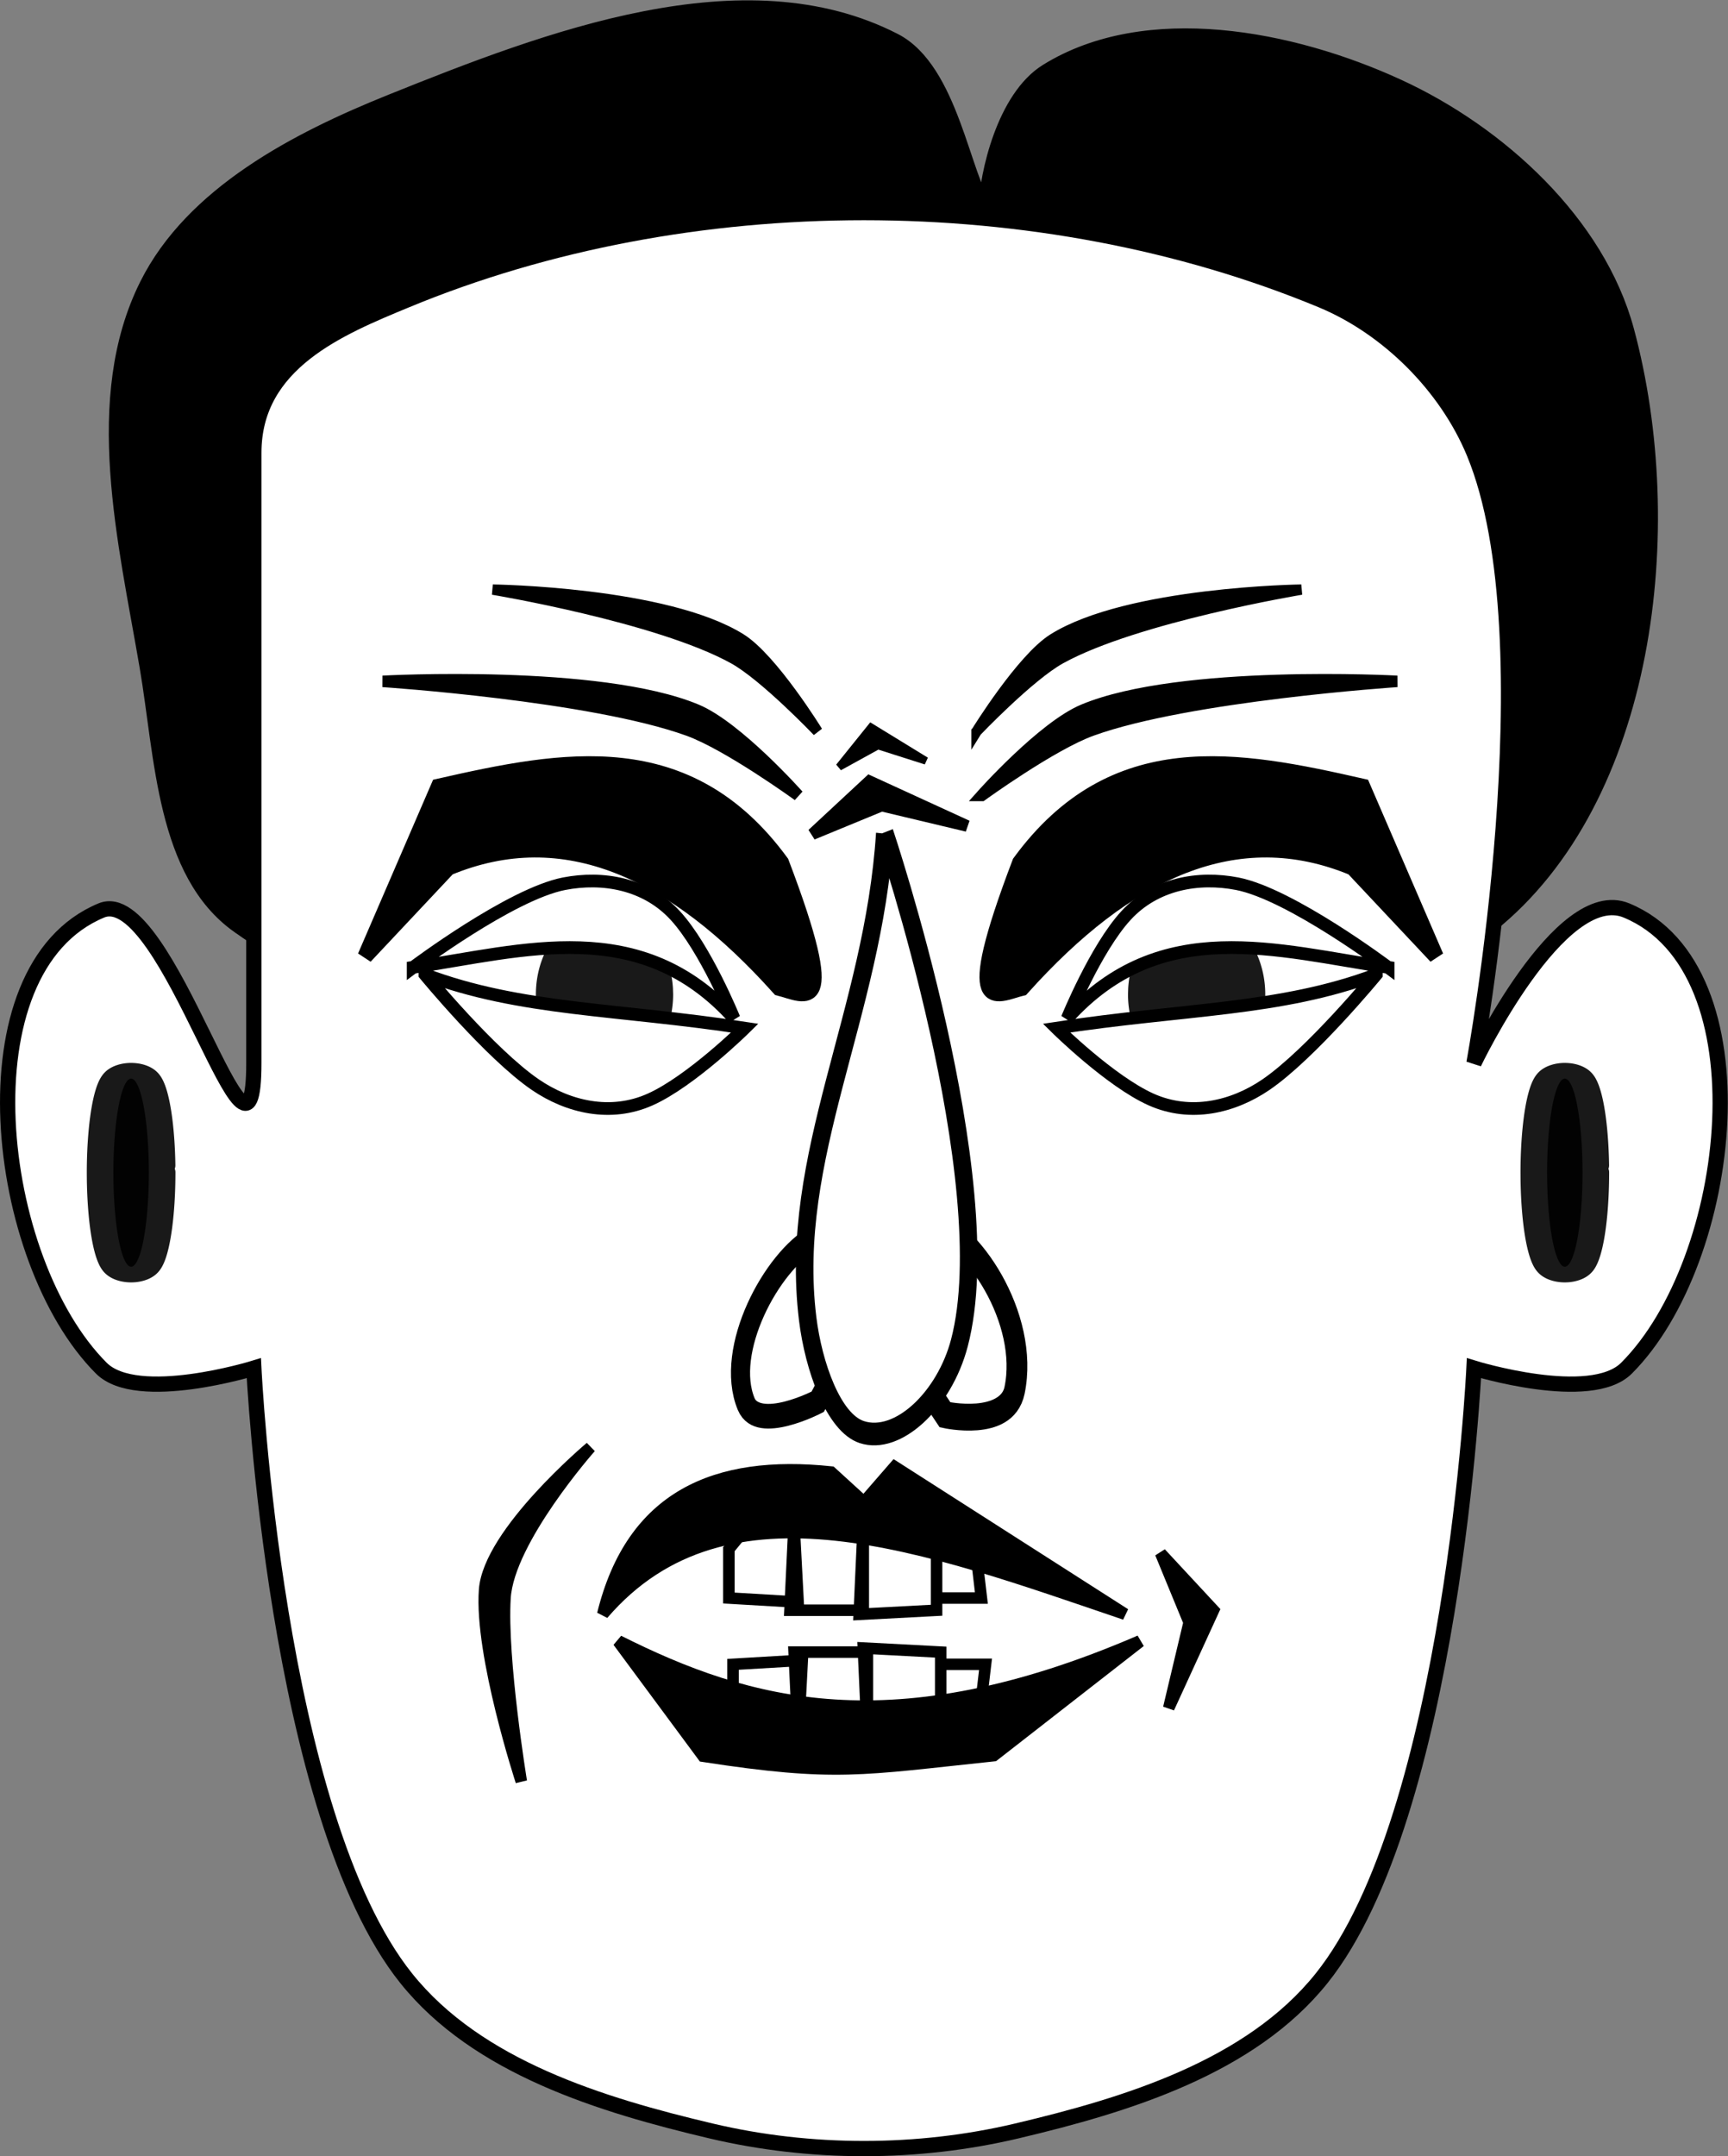 <svg xmlns="http://www.w3.org/2000/svg" viewBox="0 0 150.02 187.12"><rect x="0" y="0" width="150.02" height="187.12" fill="#808080" stroke="none"/><path d="M20.72 80.34c-6.495-4.596-6.601-14.667-7.944-22.509-1.863-10.876-4.935-23.233 0-33.102C16.723 16.834 25.77 12.131 33.96 8.84 47.575 3.37 64.61-3.172 77.655 3.544c4.917 2.53 5.955 11.96 7.945 14.565.1-3.005 1.6-9.628 5.296-11.917 8.638-5.35 21.22-2.917 30.454 1.324 8.797 4.04 17.343 11.839 19.861 21.185 4.596 17.057 1.908 40.642-11.917 51.639-28.323 22.53-79.03 20.903-108.57 0z" stroke="#000" stroke-width="1.324"/><path d="M35.28 26.05c24.466-10.134 54.979-10.134 79.445 0 5.767 2.389 10.852 7.474 13.241 13.241 6.756 16.311 0 52.963 0 52.963s7.474-15.629 13.241-13.241c12.233 5.067 9.363 30.36 0 39.722-3.12 3.12-13.241 0-13.241 0s-1.854 38.768-13.241 52.963c-6.175 7.698-16.877 10.973-26.482 13.241-8.591 2.028-17.891 2.028-26.482 0-9.605-2.267-20.306-5.542-26.482-13.241-11.387-14.195-13.241-52.963-13.241-52.963s-10.12 3.12-13.241 0c-9.363-9.363-12.233-34.655 0-39.722 5.767-2.389 13.241 26.482 13.241 13.241V39.291c0-7.814 7.474-10.852 13.241-13.241z" stroke="#000" stroke-width="1.324" fill="#fff"/><path d="M67.65 85.76c2.27.566 5.392 2.754.184-10.917-8.151-11.144-18.917-9.067-29.76-6.603l-6.38 14.769 7.225-7.689c10.071-4.18 19.587.24 28.731 10.44z" stroke="#000" stroke-width="1.324"/><path transform="matrix(1.539 0 0 .907 293.02 -343.929)" d="M-182 491.36a1 9 0 11-.003-.661" opacity=".9" stroke-linejoin="round" color="#000" stroke="#000" stroke-linecap="round" stroke-width="3"/><path d="M-182 491.36a1 9 0 11-.003-.661" transform="matrix(1.539 0 0 .907 417.49 -343.929)" opacity=".9" stroke-linejoin="round" color="#000" stroke="#000" stroke-linecap="round" stroke-width="3"/><path d="M58.44 86.299a5.958 7.283 0 11-.016-.535" opacity=".9" color="#000"/><path d="M35.87 83.95s8.445-6.351 13.101-7.257c3.37-.655 7.1-.013 9.65 2.756 2.632 2.86 5.101 8.93 5.101 8.93-8.135-9.009-18.204-5.865-27.852-4.429zM36.89 84.57s5.682 6.903 9.603 9.573c2.837 1.931 6.518 2.813 9.954 1.274 3.547-1.588 8.211-6.192 8.211-6.192-11.03-1.698-19.47-1.525-27.768-4.655z" stroke="#000" stroke-width="1.103" fill="#fff"/><path d="M63.64 148.68v-4.243l6.01-.353-.353 6.717-.354-7.424h6.364v7.424l-.353-7.778 6.717.354v6.364-5.304h3.89l-.708 6.01-18.03 2.122z" stroke="#000" fill="#fff"/><path d="M53.69 142.43c11.221 5.634 23.824 9.259 45.284 0l-12.706 9.901c-11.543 1.209-13.668 1.822-25.211.051z" stroke="#000" stroke-width="1.059"/><path d="M63.28 134.44v4.243l6.01.353-.353-6.717-.354 7.424h6.364v-7.424l-.353 7.778 6.717-.354v-6.364 5.304h3.89l-.708-6.01-18.03-2.122z" stroke="#000" fill="#fff"/><path d="M97.67 140.08l-19.999-12.793-2.667 3.068-2.85-2.6c-10.048-1.056-17.299 2.085-19.816 12.325 10.735-12.5 28.186-5.814 45.332 0z" stroke="#000" stroke-width="1.011"/><g stroke="#000"><path d="M236.98 402.5s-3.906 1.57-4.686.117c-1.468-2.738 1.664-7.248 4.424-8.432 1.602-.687 4.838 1.719 4.838 1.719z" stroke-width="1.252" fill="none" transform="matrix(1.324 0 0 1.709 -242.773 -566.22)"/><path d="M245.33 403.16s4.04.695 4.56-1.241c.979-3.648-2.789-8.023-5.655-8.602-1.665-.336-4.41 3.442-4.41 3.442z" stroke-width="1.363" fill="none" transform="matrix(1.324 0 0 1.709 -242.773 -566.22)"/><path d="M241.38 373.65c-.763 9.21-6.364 16.362-5.057 24.63.385 2.431 1.697 5.28 3.544 5.757 2.354.606 5.415-1.608 6.405-4.524 2.78-8.186-4.892-25.864-4.892-25.864z" stroke-width="1.15" fill="#fff" transform="matrix(1.324 0 0 1.709 -242.773 -566.22)"/></g><path d="M88.72 85.76c-2.27.566-5.392 2.754-.184-10.917 8.151-11.144 18.917-9.067 29.76-6.603l6.38 14.769-7.225-7.689c-10.071-4.18-19.587.24-28.731 10.44z" stroke="#000" stroke-width="1.324"/><path d="M97.93 86.299a5.958 7.283 0 10.016-.535" opacity=".9" color="#000"/><path d="M120.51 83.95s-8.444-6.351-13.101-7.257c-3.37-.655-7.1-.013-9.65 2.756-2.632 2.86-5.101 8.93-5.101 8.93 8.135-9.009 18.204-5.865 27.852-4.429zM119.49 84.57s-5.682 6.903-9.603 9.573c-2.837 1.931-6.518 2.813-9.954 1.274-3.547-1.588-8.211-6.192-8.211-6.192 11.03-1.698 19.47-1.525 27.768-4.655z" stroke="#000" stroke-width="1.103" fill="#fff"/><path d="M51.265 125.6s-8.824 7.394-9.192 12.374c-.416 5.624 3.182 16.617 3.182 16.617s-1.74-10.596-1.415-15.91c.31-5.053 7.425-13.081 7.425-13.081zM100.76 134.79l2.475 6.01-1.768 7.425 3.89-8.485zM69.296 69.03s-5.287-5.945-8.839-7.425c-8.411-3.503-27.224-2.474-27.224-2.474s18.098 1.2 26.517 4.242c3.479 1.257 9.546 5.657 9.546 5.657zM85.23 69.03s5.287-5.945 8.839-7.425c8.411-3.503 27.224-2.474 27.224-2.474s-18.098 1.2-26.516 4.242c-3.479 1.257-9.546 5.657-9.546 5.657zM70.53 72.39l6.01-2.475 7.425 1.768-8.485-3.89z" stroke="#000"/><path d="M70.98 63.48s-3.903-6.327-6.654-8.048C57.81 51.36 42.78 51.168 42.78 51.168s14.347 2.387 20.892 5.997c2.704 1.492 7.308 6.315 7.308 6.315zM84.78 63.48s3.903-6.327 6.654-8.048c6.516-4.073 21.546-4.264 21.546-4.264s-14.347 2.387-20.892 5.997c-2.704 1.492-7.308 6.315-7.308 6.315z" stroke="#000" stroke-width=".897"/><path d="M72.85 66.56l3.372-1.856 4.164 1.326-4.76-2.918z" stroke="#000" stroke-width=".649"/></svg>